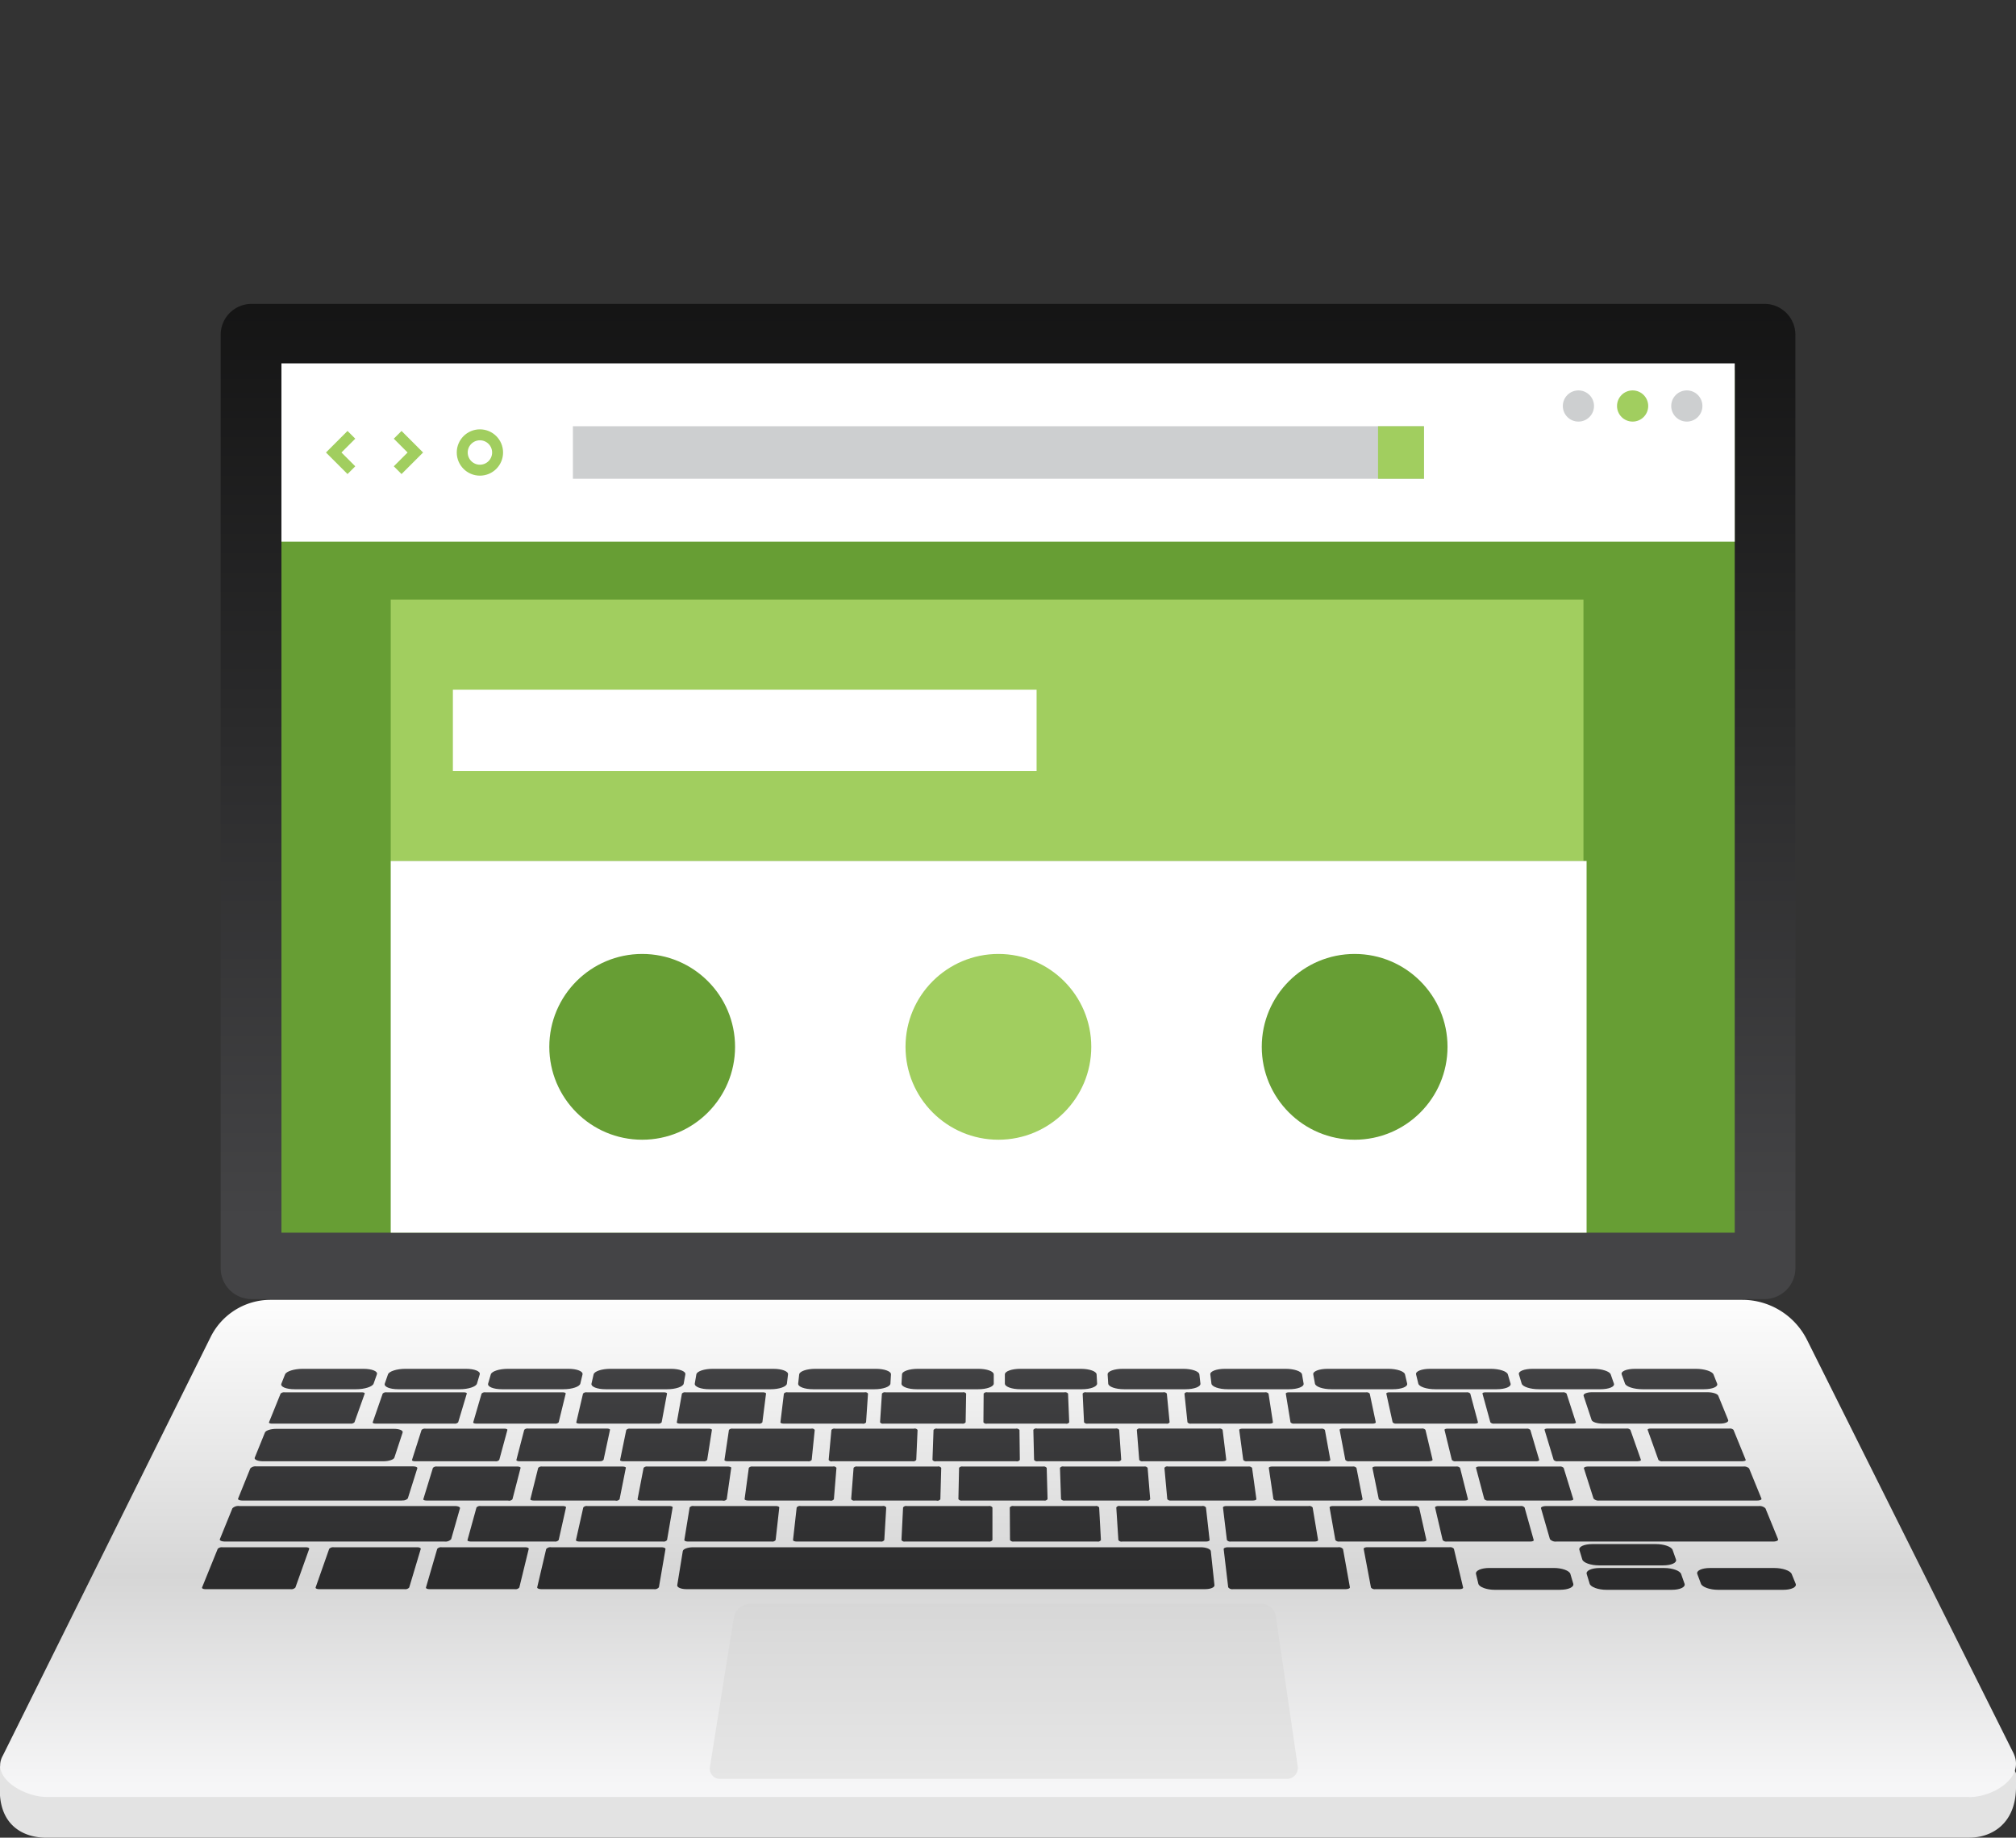 <svg xmlns="http://www.w3.org/2000/svg" xmlns:xlink="http://www.w3.org/1999/xlink" viewBox="0 0 551.98 503.1"><rect x="0" y="0" width="551.98" height="503.1" fill="#333333" stroke="none"/><defs><style>.a{fill:#e3e3e3;}.a,.aa,.ab,.ac,.ad,.ae,.af,.ag,.ah,.ai,.aj,.ak,.al,.am,.an,.ao,.ap,.aq,.ar,.as,.at,.au,.av,.aw,.ax,.ay,.az,.b,.ba,.bb,.bc,.bd,.be,.bf,.bg,.bh,.bi,.bj,.bk,.bl,.bm,.bn,.bo,.bp,.bq,.br,.bs,.bt,.bu,.bv,.bw,.bx,.by,.bz,.c,.ca,.cb,.cc,.cd,.ce,.cg,.cj,.e,.f,.g,.h,.i,.j,.k,.l,.m,.n,.o,.p,.q,.r,.s,.t,.u,.v,.w,.x,.y,.z{fill-rule:evenodd;}.b{fill:url(#a);}.c{fill:url(#b);}.d{fill:#679e34;}.e{fill:url(#c);}.f{fill:url(#d);}.g{fill:url(#e);}.h{fill:url(#f);}.i{fill:url(#g);}.j{fill:url(#h);}.k{fill:url(#i);}.l{fill:url(#j);}.m{fill:url(#k);}.n{fill:url(#l);}.o{fill:url(#m);}.p{fill:url(#n);}.q{fill:url(#o);}.r{fill:url(#p);}.s{fill:url(#q);}.t{fill:url(#r);}.u{fill:url(#s);}.v{fill:url(#t);}.w{fill:url(#u);}.x{fill:url(#v);}.y{fill:url(#w);}.z{fill:url(#x);}.aa{fill:url(#y);}.ab{fill:url(#z);}.ac{fill:url(#aa);}.ad{fill:url(#ab);}.ae{fill:url(#ac);}.af{fill:url(#ad);}.ag{fill:url(#ae);}.ah{fill:url(#af);}.ai{fill:url(#ag);}.aj{fill:url(#ah);}.ak{fill:url(#ai);}.al{fill:url(#aj);}.am{fill:url(#ak);}.an{fill:url(#al);}.ao{fill:url(#am);}.ap{fill:url(#an);}.aq{fill:url(#ao);}.ar{fill:url(#ap);}.as{fill:url(#aq);}.at{fill:url(#ar);}.au{fill:url(#as);}.av{fill:url(#at);}.aw{fill:url(#au);}.ax{fill:url(#av);}.ay{fill:url(#aw);}.az{fill:url(#ax);}.ba{fill:url(#ay);}.bb{fill:url(#az);}.bc{fill:url(#ba);}.bd{fill:url(#bb);}.be{fill:url(#bc);}.bf{fill:url(#bd);}.bg{fill:url(#be);}.bh{fill:url(#bf);}.bi{fill:url(#bg);}.bj{fill:url(#bh);}.bk{fill:url(#bi);}.bl{fill:url(#bj);}.bm{fill:url(#bk);}.bn{fill:url(#bl);}.bo{fill:url(#bm);}.bp{fill:url(#bn);}.bq{fill:url(#bo);}.br{fill:url(#bp);}.bs{fill:url(#bq);}.bt{fill:url(#br);}.bu{fill:url(#bs);}.bv{fill:url(#bt);}.bw{fill:url(#bu);}.bx{fill:url(#bv);}.by{fill:url(#bw);}.bz{fill:url(#bx);}.ca{fill:url(#by);}.cb{fill:url(#bz);}.cc{fill:url(#ca);}.cd{fill:url(#cb);}.ce{fill:url(#cc);}.cf,.cg{fill:#fff;}.ch{fill:#a1ce5f;}.ci{fill:#cdcfd0;}.cj,.ck{fill:none;stroke:#a1ce5f;stroke-miterlimit:10;stroke-width:3px;}</style><linearGradient id="a" x1="478.88" y1="609.85" x2="478.88" y2="746.35" gradientUnits="userSpaceOnUse"><stop offset="0" stop-color="#fff"/><stop offset="0.58" stop-color="#d6d6d6"/><stop offset="1" stop-color="#f6f6f7"/></linearGradient><linearGradient id="b" x1="478.88" y1="326.82" x2="478.88" y2="591.68" gradientUnits="userSpaceOnUse"><stop offset="0" stop-color="#121212"/><stop offset="1" stop-color="#444446"/></linearGradient><linearGradient id="c" x1="477.68" y1="825.5" x2="477.68" y2="596.34" xlink:href="#a"/><linearGradient id="d" x1="292.99" y1="758.11" x2="292.99" y2="624.51" xlink:href="#b"/><linearGradient id="e" x1="321.21" y1="758.11" x2="321.21" y2="624.51" xlink:href="#b"/><linearGradient id="f" x1="349.44" y1="758.11" x2="349.44" y2="624.51" xlink:href="#b"/><linearGradient id="g" x1="377.66" y1="758.11" x2="377.66" y2="624.51" xlink:href="#b"/><linearGradient id="h" x1="405.89" y1="758.11" x2="405.89" y2="624.51" xlink:href="#b"/><linearGradient id="i" x1="434.11" y1="758.11" x2="434.11" y2="624.51" xlink:href="#b"/><linearGradient id="j" x1="462.34" y1="758.11" x2="462.34" y2="624.51" xlink:href="#b"/><linearGradient id="k" x1="490.63" y1="758.11" x2="490.63" y2="624.51" xlink:href="#b"/><linearGradient id="l" x1="518.85" y1="758.11" x2="518.85" y2="624.51" xlink:href="#b"/><linearGradient id="m" x1="547.07" y1="758.11" x2="547.07" y2="624.51" xlink:href="#b"/><linearGradient id="n" x1="575.3" y1="758.11" x2="575.3" y2="624.51" xlink:href="#b"/><linearGradient id="o" x1="603.52" y1="758.11" x2="603.52" y2="624.51" xlink:href="#b"/><linearGradient id="p" x1="631.75" y1="758.11" x2="631.75" y2="624.51" xlink:href="#b"/><linearGradient id="q" x1="659.97" y1="758.11" x2="659.97" y2="624.51" xlink:href="#b"/><linearGradient id="r" x1="289.62" y1="758.11" x2="289.62" y2="624.51" xlink:href="#b"/><linearGradient id="s" x1="328.74" y1="758.11" x2="328.74" y2="624.51" xlink:href="#b"/><linearGradient id="t" x1="332.08" y1="758.11" x2="332.08" y2="624.51" xlink:href="#b"/><linearGradient id="u" x1="344.35" y1="758.11" x2="344.35" y2="624.51" xlink:href="#b"/><linearGradient id="v" x1="272.86" y1="758.11" x2="272.86" y2="624.51" xlink:href="#b"/><linearGradient id="w" x1="303.68" y1="758.11" x2="303.68" y2="624.51" xlink:href="#b"/><linearGradient id="x" x1="333.57" y1="758.11" x2="333.57" y2="624.51" xlink:href="#b"/><linearGradient id="y" x1="367.52" y1="758.11" x2="367.52" y2="624.51" xlink:href="#b"/><linearGradient id="z" x1="555.19" y1="758.11" x2="555.19" y2="624.51" xlink:href="#b"/><linearGradient id="aa" x1="589.84" y1="758.11" x2="589.84" y2="624.51" xlink:href="#b"/><linearGradient id="ab" x1="461.82" y1="758.11" x2="461.82" y2="624.51" xlink:href="#b"/><linearGradient id="ac" x1="373.8" y1="758.11" x2="373.8" y2="624.51" xlink:href="#b"/><linearGradient id="ad" x1="403.25" y1="758.11" x2="403.25" y2="624.51" xlink:href="#b"/><linearGradient id="ae" x1="432.7" y1="758.11" x2="432.7" y2="624.51" xlink:href="#b"/><linearGradient id="af" x1="462.15" y1="758.11" x2="462.15" y2="624.51" xlink:href="#b"/><linearGradient id="ag" x1="491.82" y1="758.11" x2="491.82" y2="624.51" xlink:href="#b"/><linearGradient id="ah" x1="521.27" y1="758.11" x2="521.27" y2="624.51" xlink:href="#b"/><linearGradient id="ai" x1="550.72" y1="758.11" x2="550.72" y2="624.51" xlink:href="#b"/><linearGradient id="aj" x1="580.17" y1="758.11" x2="580.17" y2="624.51" xlink:href="#b"/><linearGradient id="ak" x1="620.3" y1="758.11" x2="620.3" y2="624.51" xlink:href="#b"/><linearGradient id="al" x1="650.7" y1="758.11" x2="650.7" y2="624.51" xlink:href="#b"/><linearGradient id="am" x1="648.54" y1="758.11" x2="648.54" y2="624.51" xlink:href="#b"/><linearGradient id="an" x1="681.1" y1="758.11" x2="681.1" y2="624.51" xlink:href="#b"/><linearGradient id="ao" x1="361.17" y1="758.11" x2="361.17" y2="624.51" xlink:href="#b"/><linearGradient id="ap" x1="390.26" y1="758.11" x2="390.26" y2="624.51" xlink:href="#b"/><linearGradient id="aq" x1="419.36" y1="758.11" x2="419.36" y2="624.51" xlink:href="#b"/><linearGradient id="ar" x1="448.27" y1="758.11" x2="448.27" y2="624.51" xlink:href="#b"/><linearGradient id="as" x1="477.48" y1="758.11" x2="477.48" y2="624.51" xlink:href="#b"/><linearGradient id="at" x1="505.41" y1="758.11" x2="505.41" y2="624.51" xlink:href="#b"/><linearGradient id="au" x1="534.24" y1="758.11" x2="534.24" y2="624.51" xlink:href="#b"/><linearGradient id="av" x1="563.06" y1="758.11" x2="563.06" y2="624.51" xlink:href="#b"/><linearGradient id="aw" x1="591.71" y1="758.11" x2="591.71" y2="624.51" xlink:href="#b"/><linearGradient id="ax" x1="620.36" y1="758.11" x2="620.36" y2="624.51" xlink:href="#b"/><linearGradient id="ay" x1="609.33" y1="758.11" x2="609.33" y2="624.51" xlink:href="#b"/><linearGradient id="az" x1="660.86" y1="758.11" x2="660.86" y2="624.51" xlink:href="#b"/><linearGradient id="ba" x1="657.26" y1="758.11" x2="657.26" y2="624.51" xlink:href="#b"/><linearGradient id="bb" x1="292.58" y1="758.11" x2="292.58" y2="624.51" xlink:href="#b"/><linearGradient id="bc" x1="295.94" y1="758.11" x2="295.94" y2="624.51" xlink:href="#b"/><linearGradient id="bd" x1="357.08" y1="758.11" x2="357.08" y2="624.51" xlink:href="#b"/><linearGradient id="be" x1="385.25" y1="758.11" x2="385.25" y2="624.51" xlink:href="#b"/><linearGradient id="bf" x1="413.59" y1="758.11" x2="413.59" y2="624.51" xlink:href="#b"/><linearGradient id="bg" x1="441.93" y1="758.11" x2="441.93" y2="624.51" xlink:href="#b"/><linearGradient id="bh" x1="470.15" y1="758.11" x2="470.15" y2="624.51" xlink:href="#b"/><linearGradient id="bi" x1="497.83" y1="758.11" x2="497.83" y2="624.51" xlink:href="#b"/><linearGradient id="bj" x1="526.4" y1="758.11" x2="526.4" y2="624.51" xlink:href="#b"/><linearGradient id="bk" x1="554.63" y1="758.11" x2="554.63" y2="624.51" xlink:href="#b"/><linearGradient id="bl" x1="582.39" y1="758.11" x2="582.39" y2="624.51" xlink:href="#b"/><linearGradient id="bm" x1="611.31" y1="758.11" x2="611.31" y2="624.51" xlink:href="#b"/><linearGradient id="bn" x1="638.96" y1="758.11" x2="638.96" y2="624.51" xlink:href="#b"/><linearGradient id="bo" x1="667.42" y1="758.11" x2="667.42" y2="624.51" xlink:href="#b"/><linearGradient id="bp" x1="317.79" y1="758.11" x2="317.79" y2="624.51" xlink:href="#b"/><linearGradient id="bq" x1="345.1" y1="758.11" x2="345.1" y2="624.51" xlink:href="#b"/><linearGradient id="br" x1="373.09" y1="758.11" x2="373.09" y2="624.51" xlink:href="#b"/><linearGradient id="bs" x1="400.39" y1="758.11" x2="400.39" y2="624.51" xlink:href="#b"/><linearGradient id="bt" x1="428.54" y1="758.11" x2="428.54" y2="624.51" xlink:href="#b"/><linearGradient id="bu" x1="455.59" y1="758.11" x2="455.59" y2="624.51" xlink:href="#b"/><linearGradient id="bv" x1="483.86" y1="758.11" x2="483.86" y2="624.51" xlink:href="#b"/><linearGradient id="bw" x1="511.2" y1="758.11" x2="511.2" y2="624.51" xlink:href="#b"/><linearGradient id="bx" x1="539.25" y1="758.11" x2="539.25" y2="624.51" xlink:href="#b"/><linearGradient id="by" x1="567.24" y1="758.11" x2="567.24" y2="624.51" xlink:href="#b"/><linearGradient id="bz" x1="594.95" y1="758.11" x2="594.95" y2="624.51" xlink:href="#b"/><linearGradient id="ca" x1="621.58" y1="758.11" x2="621.58" y2="624.51" xlink:href="#b"/><linearGradient id="cb" x1="656.25" y1="758.11" x2="656.25" y2="624.51" xlink:href="#b"/><linearGradient id="cc" x1="292.85" y1="758.11" x2="292.85" y2="624.51" xlink:href="#b"/></defs><title>wordpress-conversion</title><path class="a" d="M742,760.65H215.52c-5.85,0-12-2.95-12.65-11.53v-7.89l57.63-106.5a18.34,18.34,0,0,1,16.43-10.19H679.85c7.52,0,24.1,14.81,27.46,21.53L754.85,743v3.48c0.12,10.09-6.41,14.16-12.82,14.16" transform="translate(-202.87 -257.55)"/><path class="b" d="M742.08,749.5H215.56c-5.85,0-15.47-5.13-11.86-11.43l56.84-114.49A18.34,18.34,0,0,1,277,613.4H679.9a19.85,19.85,0,0,1,17.75,11L753.91,737c3.94,7.18-5.42,12.54-11.84,12.54" transform="translate(-202.87 -257.55)"/><path class="c" d="M271.74,340.74H686a8.47,8.47,0,0,1,8.45,8.45V604.75A8.47,8.47,0,0,1,686,613.2H271.74a8.47,8.47,0,0,1-8.45-8.45V349.19a8.47,8.47,0,0,1,8.45-8.45" transform="translate(-202.87 -257.55)"/><rect class="d" x="77.06" y="101.38" width="397.91" height="236.09"/><path class="e" d="M555.14,744.55H400a2.8,2.8,0,0,1-2.76-3.24l6.54-40.86a4.55,4.55,0,0,1,4.49-3.83H548.19a4,4,0,0,1,4,3.42l6,41.09a3,3,0,0,1-3,3.42" transform="translate(-202.87 -257.55)"/><path class="f" d="M300.37,637.88H283.54c-2.35,0-4-.69-3.62-1.55l1-2.52c0.34-.84,2.5-1.52,4.82-1.52H302.4c2.32,0,4,.68,3.66,1.52l-0.89,2.52c-0.3.85-2.45,1.55-4.8,1.55" transform="translate(-202.87 -257.55)"/><path class="g" d="M328.76,637.88H311.93c-2.35,0-4-.69-3.71-1.55l0.88-2.52c0.29-.84,2.41-1.52,4.73-1.52h16.64c2.32,0,4,.68,3.75,1.52l-0.75,2.52c-0.25.85-2.36,1.55-4.71,1.55" transform="translate(-202.87 -257.55)"/><path class="h" d="M357.15,637.88H340.32c-2.35,0-4.05-.69-3.8-1.55l0.73-2.52c0.24-.84,2.32-1.52,4.64-1.52h16.64c2.32,0,4,.68,3.84,1.52l-0.6,2.52c-0.2.85-2.27,1.55-4.62,1.55" transform="translate(-202.87 -257.55)"/><path class="i" d="M385.54,637.88H368.71c-2.35,0-4.09-.69-3.89-1.55l0.58-2.52c0.19-.84,2.23-1.52,4.55-1.52h16.64c2.32,0,4.08.68,3.93,1.52l-0.45,2.52c-0.15.85-2.18,1.55-4.53,1.55" transform="translate(-202.87 -257.55)"/><path class="j" d="M413.93,637.88H397.1c-2.35,0-4.13-.69-4-1.55l0.43-2.52c0.14-.84,2.14-1.52,4.46-1.52h16.64c2.32,0,4.12.68,4,1.52l-0.3,2.52c-0.1.85-2.09,1.55-4.44,1.55" transform="translate(-202.87 -257.55)"/><path class="k" d="M442.32,637.88H425.49c-2.35,0-4.17-.69-4.08-1.55l0.28-2.52c0.1-.84,2.05-1.52,4.38-1.52h16.64c2.32,0,4.16.68,4.11,1.52l-0.15,2.52c-0.05.85-2,1.55-4.35,1.55" transform="translate(-202.87 -257.55)"/><path class="l" d="M470.71,637.88H453.87c-2.35,0-4.21-.69-4.17-1.55l0.14-2.52c0-.84,2-1.52,4.28-1.52h16.64c2.32,0,4.2.68,4.2,1.52v2.52c0,0.85-1.91,1.55-4.25,1.55" transform="translate(-202.87 -257.55)"/><path class="m" d="M499.1,637.88H482.26c-2.35,0-4.25-.69-4.26-1.55v-2.52c0-.84,1.88-1.52,4.19-1.52h16.64c2.32,0,4.24.68,4.29,1.52l0.14,2.52c0,0.85-1.82,1.55-4.16,1.55" transform="translate(-202.87 -257.55)"/><path class="n" d="M527.48,637.88H510.65c-2.35,0-4.29-.69-4.35-1.55l-0.16-2.52c-0.05-.84,1.79-1.52,4.1-1.52h16.64c2.32,0,4.28.68,4.38,1.52l0.29,2.52c0.1,0.85-1.72,1.55-4.07,1.55" transform="translate(-202.87 -257.55)"/><path class="o" d="M555.87,637.88H539c-2.35,0-4.34-.69-4.44-1.55l-0.31-2.52c-0.1-.84,1.69-1.52,4-1.52h16.64c2.32,0,4.32.68,4.47,1.52l0.44,2.52c0.15,0.85-1.63,1.55-4,1.55" transform="translate(-202.87 -257.55)"/><path class="p" d="M584.26,637.88H567.43c-2.35,0-4.38-.69-4.53-1.55l-0.46-2.52c-0.15-.84,1.61-1.52,3.93-1.52H583c2.32,0,4.36.68,4.56,1.52l0.59,2.52c0.2,0.85-1.54,1.55-3.89,1.55" transform="translate(-202.87 -257.55)"/><path class="q" d="M612.65,637.88H595.82c-2.35,0-4.42-.69-4.62-1.55l-0.61-2.52c-0.2-.84,1.52-1.52,3.84-1.52h16.64c2.32,0,4.4.68,4.65,1.52l0.74,2.52c0.25,0.85-1.45,1.55-3.8,1.55" transform="translate(-202.87 -257.55)"/><path class="r" d="M641,637.88H624.21c-2.35,0-4.46-.69-4.71-1.55l-0.75-2.52c-0.25-.84,1.43-1.52,3.75-1.52h16.64c2.32,0,4.44.68,4.74,1.52l0.88,2.52c0.3,0.85-1.36,1.55-3.71,1.55" transform="translate(-202.87 -257.55)"/><path class="s" d="M669.43,637.88H652.6c-2.35,0-4.5-.69-4.81-1.55l-0.9-2.52c-0.3-.84,1.34-1.52,3.66-1.52h16.64c2.32,0,4.48.68,4.83,1.52l1,2.52c0.35,0.85-1.27,1.55-3.62,1.55" transform="translate(-202.87 -257.55)"/><path class="t" d="M298.82,647.29H277.34c-0.54,0-.9-0.16-0.82-0.36l3.18-7.86a1.37,1.37,0,0,1,1.09-.35H301.9c0.53,0,.9.16,0.83,0.35l-2.81,7.86a1.33,1.33,0,0,1-1.1.36" transform="translate(-202.87 -257.55)"/><path class="u" d="M338.48,657.6H316.55c-0.55,0-.94-0.17-0.87-0.38l2.61-8.19a1.28,1.28,0,0,1,1.09-.36h21.54c0.54,0,.93.16,0.87,0.36l-2.22,8.19a1.24,1.24,0,0,1-1.09.38" transform="translate(-202.87 -257.55)"/><path class="v" d="M342.07,668.35h-22.4c-0.56,0-1-.17-0.89-0.39l2.62-8.54a1.28,1.28,0,0,1,1.11-.38h22c0.55,0,.95.17,0.89,0.38L343.18,668a1.25,1.25,0,0,1-1.11.39" transform="translate(-202.87 -257.55)"/><path class="w" d="M354.68,679.57H331.79c-0.57,0-1-.18-0.92-0.41l2.46-8.91a1.27,1.27,0,0,1,1.12-.4h22.47c0.56,0,1,.18.92,0.4l-2,8.91a1.22,1.22,0,0,1-1.12.41" transform="translate(-202.87 -257.55)"/><path class="x" d="M282.46,692.61H259.13c-0.62,0-1-.2-0.94-0.45l4.29-10.58a1.54,1.54,0,0,1,1.28-.44h22.83c0.61,0,1,.2.94,0.44l-3.78,10.58a1.51,1.51,0,0,1-1.29.46" transform="translate(-202.87 -257.55)"/><path class="y" d="M313.61,692.61H290.28c-0.62,0-1.05-.2-1-0.45L293,681.58a1.47,1.47,0,0,1,1.25-.44h22.83c0.61,0,1,.2,1,0.44l-3.17,10.58a1.43,1.43,0,0,1-1.26.46" transform="translate(-202.87 -257.55)"/><path class="z" d="M343.83,692.61H320.5c-0.62,0-1.07-.2-1-0.45l3.08-10.58a1.39,1.39,0,0,1,1.23-.44h22.83c0.61,0,1.05.2,1,.44l-2.58,10.58a1.35,1.35,0,0,1-1.23.46" transform="translate(-202.87 -257.55)"/><path class="aa" d="M381.9,692.61H351.12c-0.71,0-1.23-.23-1.16-0.52l2.45-10.45a1.5,1.5,0,0,1,1.37-.5h30.13c0.69,0,1.22.22,1.17,0.5l-1.8,10.45a1.44,1.44,0,0,1-1.37.52" transform="translate(-202.87 -257.55)"/><path class="ab" d="M571.28,692.61H540.49a1.36,1.36,0,0,1-1.34-.52l-1.24-10.45c0-.28.5-0.5,1.2-0.5h30.13a1.43,1.43,0,0,1,1.35.5l1.88,10.45c0.05,0.29-.48.52-1.19,0.52" transform="translate(-202.87 -257.55)"/><path class="ac" d="M602.44,692.61h-23a1.28,1.28,0,0,1-1.2-.45l-2-10.59c0-.24.41-0.44,1-0.44h22.51a1.31,1.31,0,0,1,1.2.44l2.52,10.59c0.06,0.25-.39.45-1,0.45" transform="translate(-202.87 -257.55)"/><path class="ad" d="M532.82,692.61h-142c-1.49,0-2.62-.49-2.52-1.09l1.52-9.33c0.09-.58,1.35-1.05,2.81-1.05h139c1.46,0,2.69.47,2.76,1.05l1,9.33c0.07,0.61-1.09,1.09-2.57,1.09" transform="translate(-202.87 -257.55)"/><path class="ae" d="M384.4,679.57H361.51c-0.57,0-1-.18-0.94-0.41l2-8.91a1.21,1.21,0,0,1,1.1-.4H386.1c0.56,0,1,.18.94,0.4l-1.53,8.91a1.16,1.16,0,0,1-1.1.41" transform="translate(-202.87 -257.55)"/><path class="af" d="M414.13,679.57H391.24c-0.57,0-1-.18-1-0.41l1.45-8.91a1.14,1.14,0,0,1,1.08-.4h22.47c0.56,0,1,.18,1,0.4l-1,8.91a1.1,1.1,0,0,1-1.08.41" transform="translate(-202.87 -257.55)"/><path class="ag" d="M443.85,679.57H421c-0.57,0-1-.18-1-0.41l1-8.91a1.07,1.07,0,0,1,1.05-.4h22.47a0.91,0.91,0,0,1,1,.4l-0.53,8.91a1,1,0,0,1-1.05.41" transform="translate(-202.87 -257.55)"/><path class="ah" d="M473.58,679.57H450.69a0.93,0.93,0,0,1-1-.41l0.44-8.91a1,1,0,0,1,1-.4h22.47a1,1,0,0,1,1,.4l0,8.91a1,1,0,0,1-1,.41" transform="translate(-202.87 -257.55)"/><path class="ai" d="M503.3,679.57H480.41a1,1,0,0,1-1-.41l-0.06-8.91a1,1,0,0,1,1-.4h22.47a1,1,0,0,1,1,.4l0.48,8.91a0.93,0.93,0,0,1-1,.41" transform="translate(-202.87 -257.55)"/><path class="aj" d="M533,679.57H510.14a1,1,0,0,1-1.06-.41l-0.57-8.91a0.91,0.91,0,0,1,1-.4H532a1.08,1.08,0,0,1,1.06.4l1,8.91c0,0.23-.42.41-1,0.41" transform="translate(-202.87 -257.55)"/><path class="ak" d="M562.76,679.57H539.87a1.1,1.1,0,0,1-1.08-.41l-1.07-8.91c0-.22.41-0.4,1-0.4h22.47a1.14,1.14,0,0,1,1.08.4l1.49,8.91c0,0.23-.39.41-1,0.41" transform="translate(-202.87 -257.55)"/><path class="al" d="M592.48,679.57H569.59a1.17,1.17,0,0,1-1.1-.41l-1.58-8.91c0-.22.38-0.4,0.94-0.4h22.47a1.21,1.21,0,0,1,1.1.4l2,8.91c0.05,0.23-.37.41-0.94,0.41" transform="translate(-202.87 -257.55)"/><path class="am" d="M630,692.79H612.16c-2.27,0-4.29-.75-4.52-1.66L607,688.45c-0.22-.91,1.42-1.64,3.66-1.64h17.64c2.24,0,4.28.73,4.54,1.64l0.79,2.67c0.27,0.92-1.35,1.67-3.62,1.66" transform="translate(-202.87 -257.55)"/><path class="an" d="M660.57,692.79H642.73c-2.27,0-4.33-.75-4.61-1.66l-0.81-2.67c-0.27-.91,1.32-1.64,3.57-1.64h17.64c2.24,0,4.32.73,4.64,1.64l0.94,2.67c0.32,0.92-1.25,1.67-3.52,1.66" transform="translate(-202.87 -257.55)"/><path class="ao" d="M658.27,686.1H640.65c-2.24,0-4.28-.73-4.55-1.62l-0.79-2.61c-0.27-.88,1.31-1.6,3.53-1.6h17.42c2.22,0,4.26.71,4.57,1.6l0.92,2.61c0.31,0.89-1.24,1.62-3.48,1.62" transform="translate(-202.87 -257.55)"/><path class="ap" d="M691.14,692.79H673.3c-2.27,0-4.38-.75-4.71-1.66l-1-2.67c-0.33-.91,1.23-1.64,3.47-1.64h17.64c2.24,0,4.36.73,4.73,1.64l1.09,2.67c0.37,0.92-1.16,1.67-3.43,1.66" transform="translate(-202.87 -257.55)"/><path class="aq" d="M371.42,668.35H349c-0.56,0-1-.17-0.91-0.39l2.13-8.54a1.22,1.22,0,0,1,1.09-.38h22c0.55,0,1,.17.91,0.38L372.51,668a1.18,1.18,0,0,1-1.09.39" transform="translate(-202.87 -257.55)"/><path class="ar" d="M400.78,668.35h-22.4c-0.56,0-1-.17-0.94-0.39l1.64-8.54a1.16,1.16,0,0,1,1.06-.38h22c0.55,0,1,.17.94,0.38L401.85,668a1.12,1.12,0,0,1-1.07.39" transform="translate(-202.87 -257.55)"/><path class="as" d="M430.14,668.35h-22.4c-0.56,0-1-.17-1-0.39l1.15-8.54a1.09,1.09,0,0,1,1-.38h22a0.88,0.88,0,0,1,1,.38L431.19,668a1.05,1.05,0,0,1-1,.39" transform="translate(-202.87 -257.55)"/><path class="at" d="M459.32,668.35h-22.4a0.9,0.9,0,0,1-1-.39l0.66-8.54a1,1,0,0,1,1-.38h22a0.93,0.93,0,0,1,1,.38L460.34,668a1,1,0,0,1-1,.39" transform="translate(-202.87 -257.55)"/><path class="au" d="M488.68,668.35h-22.4a1,1,0,0,1-1-.39l0.18-8.54a1,1,0,0,1,1-.38h22a1,1,0,0,1,1,.38l0.23,8.54a0.94,0.94,0,0,1-1,.39" transform="translate(-202.87 -257.55)"/><path class="av" d="M516.78,668.35h-22.4a1,1,0,0,1-1-.39l-0.29-8.54a0.93,0.93,0,0,1,1-.38h22a1,1,0,0,1,1,.38l0.7,8.54a0.89,0.89,0,0,1-1,.39" transform="translate(-202.87 -257.55)"/><path class="aw" d="M545.87,668.35h-22.4a1.06,1.06,0,0,1-1-.39l-0.78-8.54a0.87,0.87,0,0,1,1-.38h22a1.1,1.1,0,0,1,1,.38l1.18,8.54c0,0.22-.4.39-1,0.39" transform="translate(-202.87 -257.55)"/><path class="ax" d="M575,668.35h-22.4a1.12,1.12,0,0,1-1.07-.39l-1.26-8.54c0-.21.39-0.38,0.94-0.38h22a1.15,1.15,0,0,1,1.06.38l1.67,8.54c0,0.22-.38.39-0.93,0.39" transform="translate(-202.87 -257.55)"/><path class="ay" d="M603.87,668.35h-22.4a1.18,1.18,0,0,1-1.09-.39l-1.74-8.54c0-.21.37-0.38,0.91-0.38h22a1.22,1.22,0,0,1,1.09.38l2.15,8.54c0.06,0.22-.35.39-0.91,0.39" transform="translate(-202.87 -257.55)"/><path class="az" d="M632.78,668.35h-22.4a1.25,1.25,0,0,1-1.11-.39L607,659.42c-0.05-.21.35-0.38,0.89-0.38h22a1.29,1.29,0,0,1,1.11.38l2.63,8.54c0.07,0.22-.33.39-0.89,0.39" transform="translate(-202.87 -257.55)"/><path class="ba" d="M621.92,679.57H599a1.23,1.23,0,0,1-1.13-.41l-2.08-8.91c0-.22.36-0.4,0.92-0.4h22.47a1.27,1.27,0,0,1,1.12.4l2.5,8.91c0.06,0.23-.35.41-0.92,0.41" transform="translate(-202.87 -257.55)"/><path class="bb" d="M684,668.35H640.74a1.81,1.81,0,0,1-1.56-.54l-2.63-8.25c-0.09-.29.44-0.52,1.19-0.52h42.47a1.93,1.93,0,0,1,1.57.52l3.37,8.25c0.12,0.3-.4.54-1.17,0.54" transform="translate(-202.87 -257.55)"/><path class="bc" d="M688.33,679.57H629.06a2.06,2.06,0,0,1-1.82-.65l-2.44-8.44c-0.1-.34.54-0.62,1.42-0.62h58.17a2.28,2.28,0,0,1,1.86.63l3.45,8.44c0.14,0.36-.47.65-1.37,0.65" transform="translate(-202.87 -257.55)"/><path class="bd" d="M313,668.35H269.23c-0.77,0-1.29-.24-1.17-0.54l3.34-8.25A1.93,1.93,0,0,1,273,659h42.93c0.75,0,1.29.23,1.2,0.52l-2.6,8.25a1.81,1.81,0,0,1-1.56.54" transform="translate(-202.87 -257.55)"/><path class="be" d="M324.58,679.57H264.45c-0.91,0-1.53-.29-1.38-0.65l3.43-8.44a2.28,2.28,0,0,1,1.87-.63h59c0.89,0,1.54.28,1.44,0.63l-2.41,8.44a2.07,2.07,0,0,1-1.83.65" transform="translate(-202.87 -257.55)"/><path class="bf" d="M367.08,657.6H345.15c-0.55,0-.95-0.17-0.89-0.38L346.4,649a1.22,1.22,0,0,1,1.07-.36H369c0.54,0,.94.16,0.89,0.36l-1.76,8.19a1.17,1.17,0,0,1-1.07.38" transform="translate(-202.87 -257.55)"/><path class="bg" d="M395.5,657.6H373.57c-0.55,0-1-.17-0.91-0.38l1.68-8.19a1.15,1.15,0,0,1,1-.36h21.54c0.54,0,.95.16,0.91,0.36l-1.29,8.19a1.11,1.11,0,0,1-1,.38" transform="translate(-202.87 -257.55)"/><path class="bh" d="M424.09,657.6H402.16c-0.55,0-1-.17-0.93-0.38l1.22-8.19a1.09,1.09,0,0,1,1-.36H425a0.86,0.86,0,0,1,.94.36l-0.83,8.19a1.05,1.05,0,0,1-1,.38" transform="translate(-202.87 -257.55)"/><path class="bi" d="M452.69,657.6H430.76a0.88,0.88,0,0,1-1-.38l0.75-8.19a1,1,0,0,1,1-.36H453.1a0.91,0.91,0,0,1,1,.36l-0.36,8.19a1,1,0,0,1-1,.38" transform="translate(-202.87 -257.55)"/><path class="bj" d="M481.11,657.6H459.18a0.92,0.92,0,0,1-1-.38l0.29-8.19a1,1,0,0,1,1-.36H481a1,1,0,0,1,1,.36l0.1,8.19a0.94,0.94,0,0,1-1,.38" transform="translate(-202.87 -257.55)"/><path class="bk" d="M508.89,657.6H487a1,1,0,0,1-1-.38L485.8,649a0.93,0.93,0,0,1,1-.36H508.3a1,1,0,0,1,1,.36l0.56,8.19a0.89,0.89,0,0,1-1,.38" transform="translate(-202.87 -257.55)"/><path class="bl" d="M537.72,657.6H515.79a1,1,0,0,1-1-.38L514.14,649a0.87,0.87,0,0,1,.94-0.36h21.54a1.06,1.06,0,0,1,1,.36l1,8.19c0,0.21-.4.38-0.94,0.38" transform="translate(-202.87 -257.55)"/><path class="bm" d="M566.2,657.6H544.27a1.09,1.09,0,0,1-1-.38l-1.1-8.19c0-.2.38-0.36,0.92-0.36h21.54a1.13,1.13,0,0,1,1,.36l1.49,8.19c0,0.21-.37.38-0.92,0.38" transform="translate(-202.87 -257.55)"/><path class="bn" d="M594.21,657.6H572.28a1.15,1.15,0,0,1-1.06-.38L569.66,649c0-.2.37-0.36,0.9-0.36h21.54a1.19,1.19,0,0,1,1.06.36l1.95,8.19c0,0.21-.35.38-0.9,0.38" transform="translate(-202.87 -257.55)"/><path class="bo" d="M623.39,657.6H601.46a1.21,1.21,0,0,1-1.08-.38l-2-8.19c-0.05-.2.34-0.36,0.88-0.36h21.54a1.26,1.26,0,0,1,1.08.36l2.42,8.19c0.06,0.21-.33.38-0.88,0.38" transform="translate(-202.87 -257.55)"/><path class="bp" d="M651.29,657.6H629.36a1.28,1.28,0,0,1-1.1-.38L625.77,649c-0.06-.2.33-0.36,0.86-0.36h21.54a1.32,1.32,0,0,1,1.1.36l2.88,8.19c0.07,0.21-.31.38-0.86,0.38" transform="translate(-202.87 -257.55)"/><path class="bq" d="M680,657.6H658.07a1.34,1.34,0,0,1-1.13-.38L654,649c-0.07-.2.3-0.36,0.84-0.36h21.54a1.39,1.39,0,0,1,1.12.36l3.34,8.19c0.08,0.21-.29.38-0.83,0.38" transform="translate(-202.87 -257.55)"/><path class="br" d="M327.23,647.29H305.76c-0.54,0-.91-0.16-0.84-0.36l2.73-7.86a1.29,1.29,0,0,1,1.07-.35h21.11c0.52,0,.91.16,0.85,0.35l-2.36,7.86a1.26,1.26,0,0,1-1.08.36" transform="translate(-202.87 -257.55)"/><path class="bs" d="M354.79,647.29H333.3c-0.53,0-.92-0.16-0.86-0.36l2.29-7.86a1.23,1.23,0,0,1,1.05-.35h21.11c0.53,0,.91.16,0.87,0.35l-1.92,7.86a1.2,1.2,0,0,1-1.06.36" transform="translate(-202.87 -257.55)"/><path class="bt" d="M383,647.29H361.54c-0.53,0-.93-0.16-0.88-0.36l1.84-7.86a1.17,1.17,0,0,1,1-.35h21.11c0.52,0,.92.16,0.89,0.35l-1.47,7.86a1.13,1.13,0,0,1-1,.36" transform="translate(-202.87 -257.55)"/><path class="bu" d="M410.56,647.29H389.08c-0.53,0-.94-0.16-0.9-0.36l1.4-7.86a1.11,1.11,0,0,1,1-.35H411.7c0.52,0,.93.16,0.91,0.35l-1,7.86a1.08,1.08,0,0,1-1,.36" transform="translate(-202.87 -257.55)"/><path class="bv" d="M439,647.29H417.48c-0.54,0-.95-0.16-0.93-0.36l0.95-7.86a1.05,1.05,0,0,1,1-.35H439.6a0.87,0.87,0,0,1,.93.35L440,646.94a1,1,0,0,1-1,.36" transform="translate(-202.87 -257.55)"/><path class="bw" d="M466.25,647.29H444.77a0.89,0.89,0,0,1-.94-0.36l0.51-7.86a1,1,0,0,1,1-.35h21.11a0.92,0.92,0,0,1,.95.35l-0.14,7.86a1,1,0,0,1-1,.36" transform="translate(-202.87 -257.55)"/><path class="bx" d="M494.61,647.29H473.13a0.94,0.94,0,0,1-1-.36l0.06-7.86a1,1,0,0,1,1-.35h21.11a1,1,0,0,1,1,.35l0.32,7.86a0.91,0.91,0,0,1-1,.36" transform="translate(-202.87 -257.55)"/><path class="by" d="M522.16,647.29H500.68a1,1,0,0,1-1-.36l-0.38-7.86a0.9,0.9,0,0,1,.94-0.35h21.11a1,1,0,0,1,1,.35l0.76,7.86a0.86,0.86,0,0,1-.93.36" transform="translate(-202.87 -257.55)"/><path class="bz" d="M550.45,647.29H529a1.05,1.05,0,0,1-1-.36l-0.83-7.86a0.84,0.84,0,0,1,.91-0.35h21.11a1.08,1.08,0,0,1,1,.35l1.21,7.86c0,0.2-.38.36-0.91,0.36" transform="translate(-202.87 -257.55)"/><path class="ca" d="M578.69,647.29H557.21a1.11,1.11,0,0,1-1-.36l-1.29-7.86c0-.19.37-0.35,0.89-0.35H576.9a1.14,1.14,0,0,1,1,.35l1.66,7.86c0,0.2-.36.36-0.89,0.36" transform="translate(-202.87 -257.55)"/><path class="cb" d="M606.65,647.29H585.17a1.17,1.17,0,0,1-1-.36l-1.73-7.86c0-.19.35-0.35,0.88-0.35h21.11a1.2,1.2,0,0,1,1,.35l2.11,7.86c0.05,0.2-.34.36-0.87,0.36" transform="translate(-202.87 -257.55)"/><path class="cc" d="M633.51,647.29H612a1.23,1.23,0,0,1-1.07-.36l-2.16-7.86c-0.05-.19.33-0.35,0.86-0.35h21.11a1.26,1.26,0,0,1,1.06.35l2.54,7.86c0.06,0.2-.32.36-0.85,0.36" transform="translate(-202.87 -257.55)"/><path class="cd" d="M673.77,647.29H641.65c-1.49,0-2.84-.45-3-1l-2.19-6.6c-0.18-.54.86-1,2.32-1h31.57c1.46,0,2.82.43,3,1l2.69,6.6c0.23,0.55-.8,1-2.28,1" transform="translate(-202.87 -257.55)"/><path class="ce" d="M307.74,657.6h-32.8c-1.52,0-2.56-.47-2.32-1l2.79-6.88c0.23-.56,1.62-1,3.11-1h32.22c1.49,0,2.55.45,2.37,1l-2.26,6.88c-0.19.57-1.57,1-3.09,1" transform="translate(-202.87 -257.55)"/><rect class="cf" x="77.06" y="99.48" width="397.91" height="48.81"/><polygon class="cg" points="520.5 0.02 520.52 0.02 520.5 0 520.5 0.02"/><rect class="ch" x="106.98" y="164.17" width="326.57" height="71.54"/><rect class="cf" x="106.98" y="235.71" width="327.43" height="101.76"/><circle class="d" cx="175.83" cy="286.59" r="25.43"/><circle class="ch" cx="273.36" cy="286.59" r="25.43"/><circle class="d" cx="370.9" cy="286.59" r="25.43"/><rect class="cf" x="124" y="188.81" width="159.82" height="22.27"/><circle class="ci" cx="461.85" cy="111.15" r="4.27"/><circle class="ch" cx="447.01" cy="111.15" r="4.27"/><circle class="ci" cx="432.17" cy="111.15" r="4.27"/><rect class="ci" x="156.86" y="116.69" width="233.03" height="14.38"/><rect class="ch" x="377.31" y="116.69" width="12.58" height="14.38"/><polyline class="cj" points="108.88 119.04 113.72 123.88 108.88 128.72"/><polyline class="cj" points="96.21 119.04 91.37 123.88 96.21 128.72"/><circle class="ck" cx="131.4" cy="123.88" r="4.84"/></svg>